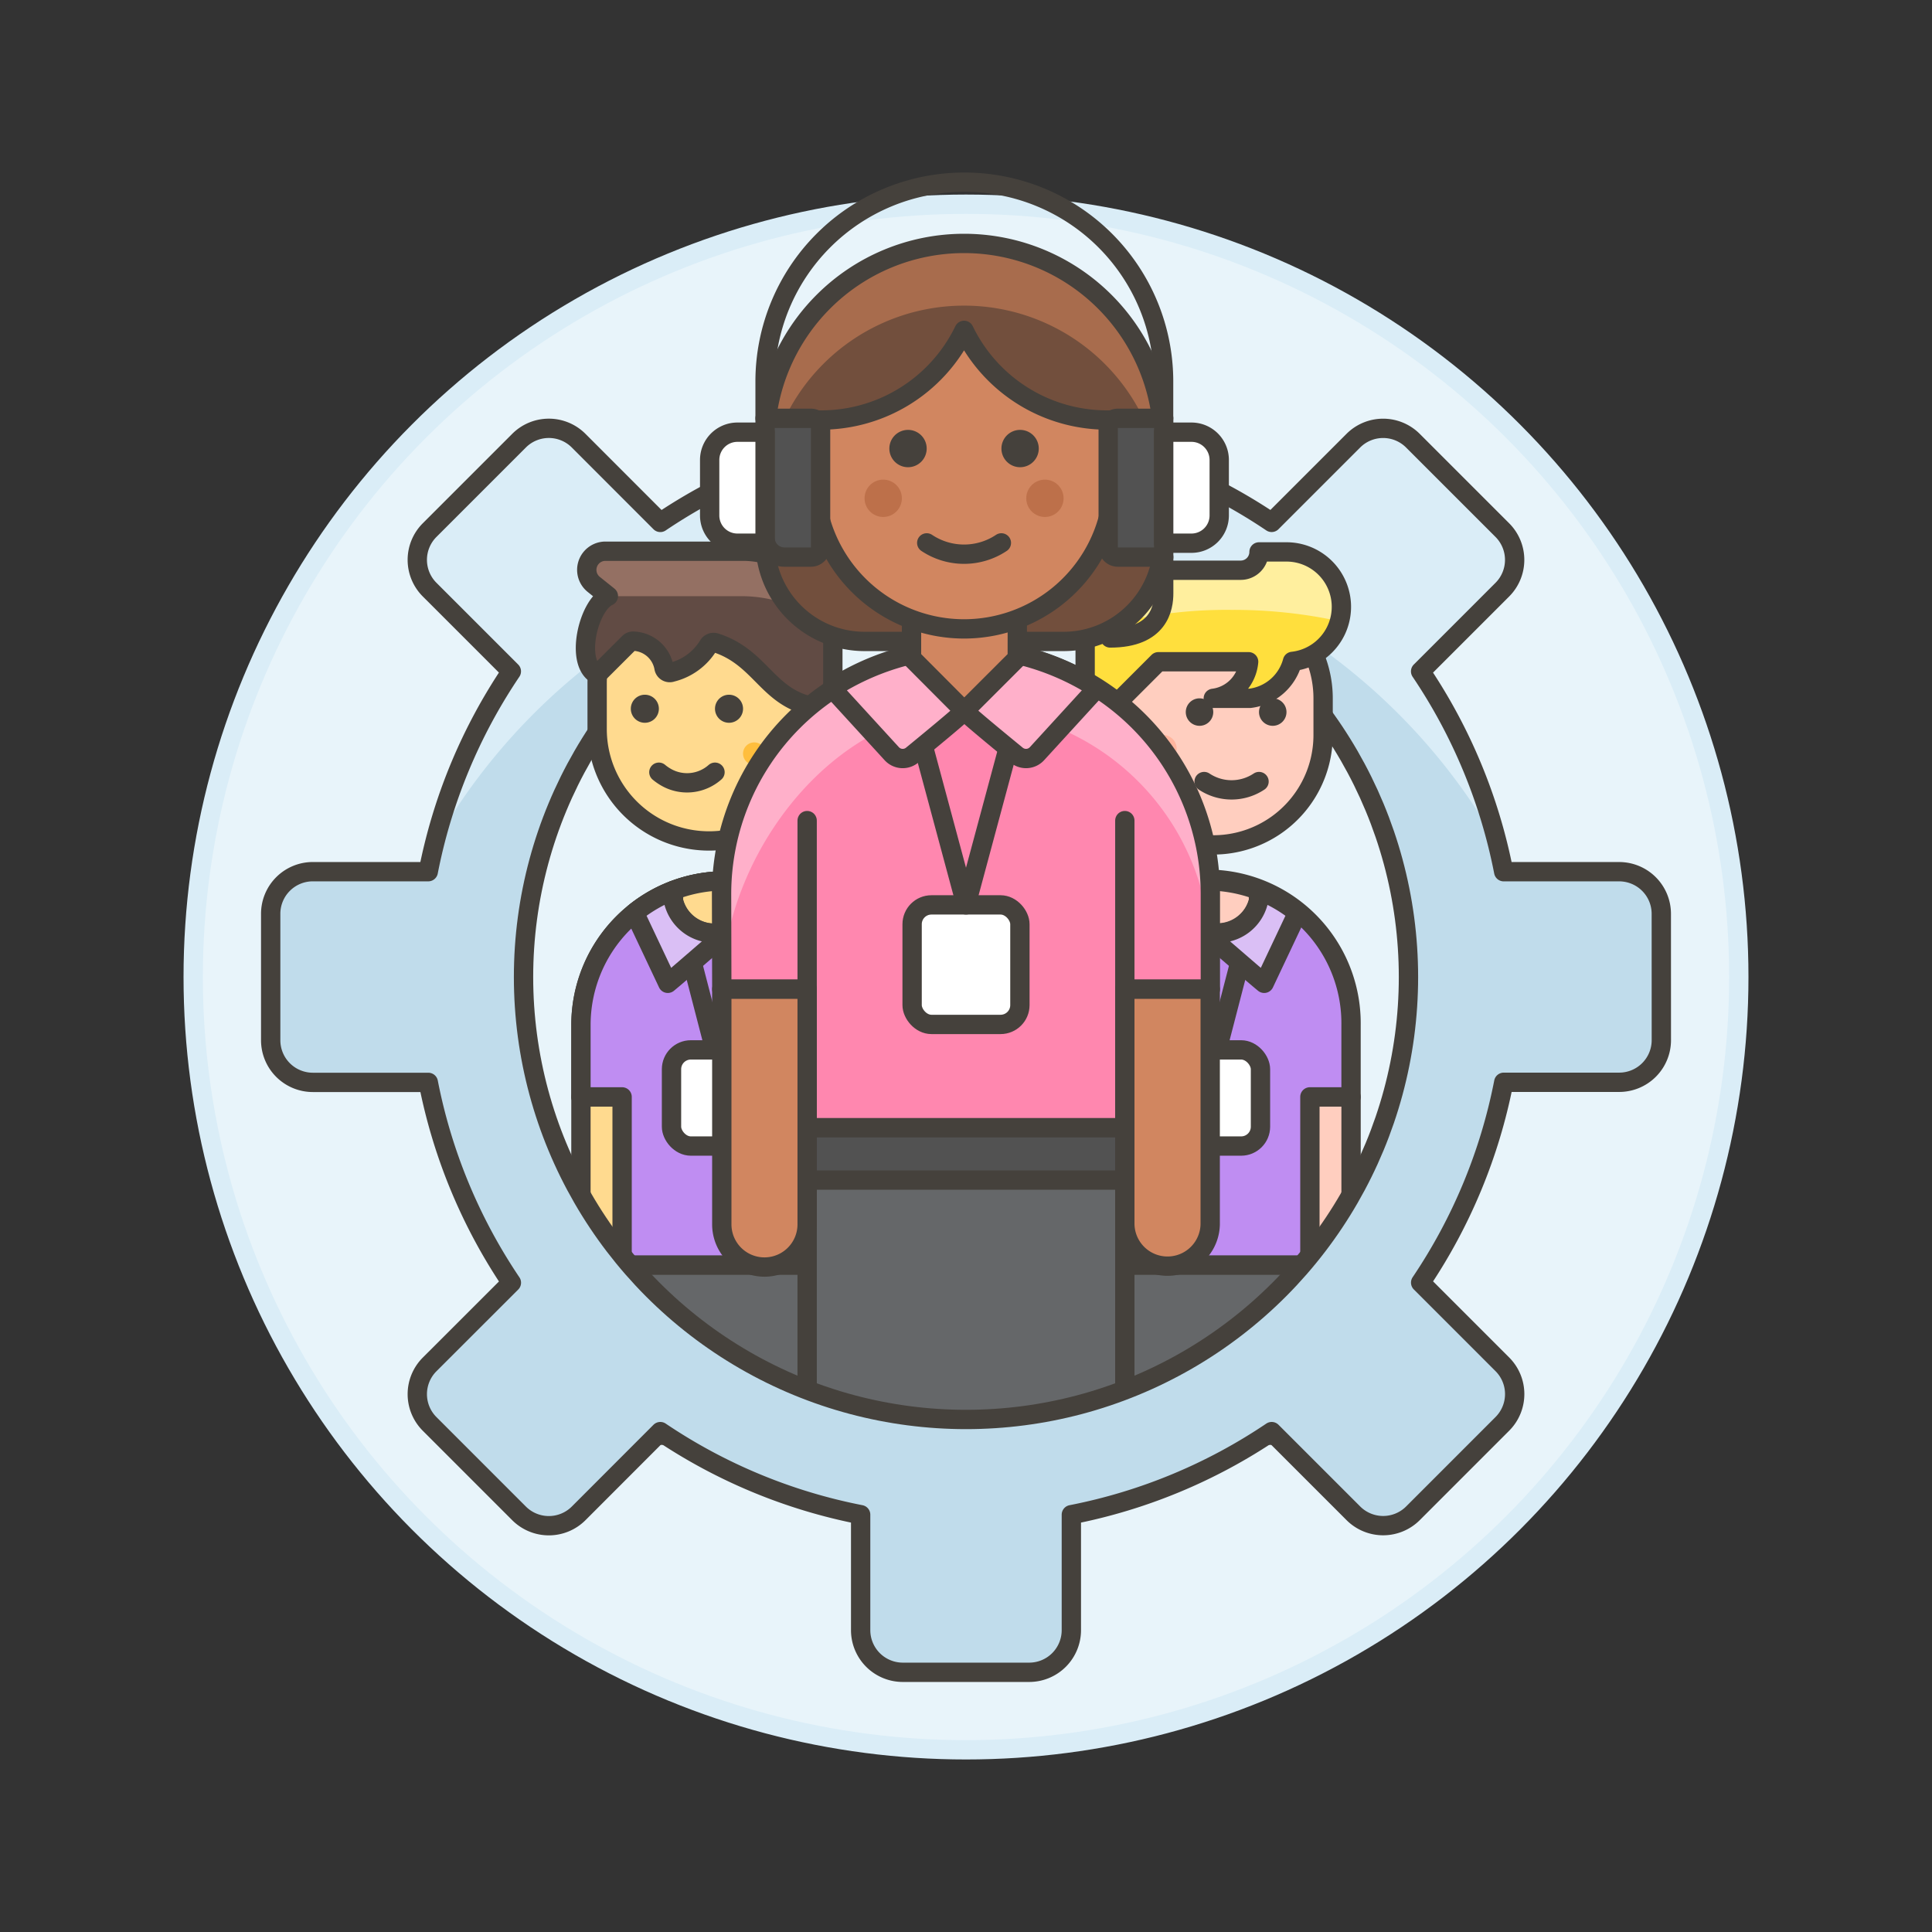 <svg xmlns="http://www.w3.org/2000/svg" viewBox="0 0 100 100"><rect x="0" y="0" width="100" height="100" fill="#333333" stroke="none"/><g class="nc-icon-wrapper"><defs/><circle class="a" cx="50" cy="50.57" r="40" fill="#e8f4fa" stroke="#daedf7" stroke-miterlimit="10"/><path class="b" d="M32.2 65.475v-8.7h-2.13v-3.726a7.454 7.454 0 1 1 14.908 0v3.727h-3.2v8.7z" fill="#00b8f0" stroke="#45413c" stroke-linecap="round" stroke-linejoin="round"/><path class="c" d="M32.199 65.475h9.58v8.812h-9.58z" stroke="#45413c" stroke-linecap="round" stroke-linejoin="round" fill="#656769"/><path class="d" d="M30.069 56.776h3.195v8.701h-3.195z" stroke="#45413c" stroke-linecap="round" stroke-linejoin="round" fill="#ffda8f"/><path class="e" d="M32.2 65.475v-8.7h-2.13v-3.726a7.454 7.454 0 1 1 14.908 0v3.727h-3.2v8.7z" stroke="#45413c" stroke-linecap="round" stroke-linejoin="round" fill="#bf8df2"/><path class="f" d="M41.782 58.373v-4.791" stroke="#45413c" stroke-linecap="round" stroke-linejoin="round" fill="none"/><rect class="g" x="34.757" y="54.342" width="4.488" height="4.977" rx="1" ry="1" stroke="#45413c" stroke-linecap="round" stroke-linejoin="round" fill="#fff"/><path class="f" d="M35.828 49.817l1.173 4.525 1.69-6.836" stroke="#45413c" stroke-linecap="round" stroke-linejoin="round" fill="none"/><path class="d" d="M39.12 46.639v-.871a7.469 7.469 0 0 0-4.259.317v.554a2.195 2.195 0 0 0 4.259 0z" stroke="#45413c" stroke-linecap="round" stroke-linejoin="round" fill="#ffda8f"/><path class="h" d="M32.842 47.248a7.435 7.435 0 0 1 2.019-1.163v.554a2.145 2.145 0 0 0 2.176 1.66l.3.227c-.943.79-2.065 1.788-2.772 2.37z" stroke="#45413c" stroke-linecap="round" stroke-linejoin="round" fill="#dabff5"/><g><path class="c" d="M58.221 65.475h9.58v8.812h-9.58z" stroke="#45413c" stroke-linecap="round" stroke-linejoin="round" fill="#656769"/><path class="i" d="M66.736 56.776h3.195v8.701h-3.195z" stroke="#45413c" stroke-linecap="round" stroke-linejoin="round" fill="#ffcebf"/><path class="e" d="M67.8 65.475v-8.7h2.13v-3.726a7.454 7.454 0 1 0-14.907 0v3.727h3.2v8.7z" stroke="#45413c" stroke-linecap="round" stroke-linejoin="round" fill="#bf8df2"/><path class="f" d="M58.217 58.373v-4.791" stroke="#45413c" stroke-linecap="round" stroke-linejoin="round" fill="none"/><rect class="g" x="60.754" y="54.342" width="4.488" height="4.977" rx="1" ry="1" stroke="#45413c" stroke-linecap="round" stroke-linejoin="round" fill="#fff"/><path class="f" d="M64.799 47.397l-1.801 6.945-1.686-6.825" stroke="#45413c" stroke-linecap="round" stroke-linejoin="round" fill="none"/><path class="i" d="M60.879 46.639v-.871a7.473 7.473 0 0 1 4.26.317v.554a2.2 2.2 0 0 1-4.26 0z" stroke="#45413c" stroke-linecap="round" stroke-linejoin="round" fill="#ffcebf"/><path class="h" d="M67.158 47.248a7.435 7.435 0 0 0-2.019-1.163v.554a2.146 2.146 0 0 1-2.176 1.66l-.3.227c.942.79 2.065 1.788 2.771 2.37z" stroke="#45413c" stroke-linecap="round" stroke-linejoin="round" fill="#dabff5"/></g><path class="c" d="M41.778 59.349h16.443v14.938H41.778z" stroke="#45413c" stroke-linecap="round" stroke-linejoin="round" fill="#656769"/><path class="j" d="M41.778 57.875h16.443v3.205H41.778z" stroke="#45413c" stroke-linecap="round" stroke-linejoin="round" fill="#525252"/><g><path class="k" d="M85.989 47.3a2.181 2.181 0 0 0-2.182-2.181h-5.976a28.192 28.192 0 0 0-4.3-10.369l4.228-4.228a2.181 2.181 0 0 0 0-3.085l-4.627-4.627a2.18 2.18 0 0 0-3.084 0l-4.228 4.228a28.2 28.2 0 0 0-10.369-4.3v-5.975a2.182 2.182 0 0 0-2.181-2.181h-6.542a2.182 2.182 0 0 0-2.181 2.181v5.977a28.2 28.2 0 0 0-10.369 4.3l-4.228-4.231a2.18 2.18 0 0 0-3.084 0l-4.627 4.627a2.179 2.179 0 0 0 0 3.085l4.228 4.228a28.192 28.192 0 0 0-4.3 10.369h-5.974a2.181 2.181 0 0 0-2.182 2.182v6.543a2.181 2.181 0 0 0 2.182 2.181h5.976a28.192 28.192 0 0 0 4.3 10.369l-4.23 4.227a2.178 2.178 0 0 0 0 3.084l4.627 4.628a2.182 2.182 0 0 0 3.084 0l4.228-4.232a28.214 28.214 0 0 0 10.369 4.3v5.977a2.182 2.182 0 0 0 2.181 2.181h6.544a2.182 2.182 0 0 0 2.181-2.181V78.4a28.214 28.214 0 0 0 10.369-4.3l4.228 4.228a2.182 2.182 0 0 0 3.084 0l4.627-4.628a2.18 2.18 0 0 0 0-3.084l-4.228-4.228a28.192 28.192 0 0 0 4.3-10.369h5.976a2.181 2.181 0 0 0 2.182-2.181zM50 73.472a22.9 22.9 0 1 1 22.9-22.9 22.9 22.9 0 0 1-22.9 22.9z" style="" fill="#c0dceb"/><path class="l" d="M26.467 34.749a28.194 28.194 0 0 0-3.98 8.939 31.637 31.637 0 0 1 55.026 0 28.194 28.194 0 0 0-3.98-8.939l4.228-4.228a2.181 2.181 0 0 0 0-3.085l-4.627-4.627a2.18 2.18 0 0 0-3.084 0l-4.228 4.228a28.2 28.2 0 0 0-10.369-4.3v-5.974a2.182 2.182 0 0 0-2.181-2.181h-6.544a2.182 2.182 0 0 0-2.181 2.181v5.977a28.2 28.2 0 0 0-10.369 4.3l-4.228-4.231a2.18 2.18 0 0 0-3.084 0l-4.627 4.627a2.179 2.179 0 0 0 0 3.085z" style="" fill="#daedf7"/><circle class="f" cx="50" cy="50.57" r="22.902" stroke="#45413c" stroke-linecap="round" stroke-linejoin="round" fill="none"/><path class="f" d="M85.989 47.3a2.181 2.181 0 0 0-2.182-2.181h-5.976a28.192 28.192 0 0 0-4.3-10.369l4.228-4.228a2.181 2.181 0 0 0 0-3.085l-4.627-4.627a2.18 2.18 0 0 0-3.084 0l-4.228 4.228a28.2 28.2 0 0 0-10.369-4.3v-5.975a2.182 2.182 0 0 0-2.181-2.181h-6.542a2.182 2.182 0 0 0-2.181 2.181v5.977a28.2 28.2 0 0 0-10.369 4.3l-4.228-4.231a2.18 2.18 0 0 0-3.084 0l-4.627 4.627a2.179 2.179 0 0 0 0 3.085l4.228 4.228a28.192 28.192 0 0 0-4.3 10.369h-5.974a2.181 2.181 0 0 0-2.182 2.182v6.543a2.181 2.181 0 0 0 2.182 2.181h5.976a28.192 28.192 0 0 0 4.3 10.369l-4.23 4.227a2.178 2.178 0 0 0 0 3.084l4.627 4.628a2.182 2.182 0 0 0 3.084 0l4.228-4.232a28.214 28.214 0 0 0 10.369 4.3v5.977a2.182 2.182 0 0 0 2.181 2.181h6.544a2.182 2.182 0 0 0 2.181-2.181V78.4a28.214 28.214 0 0 0 10.369-4.3l4.228 4.228a2.182 2.182 0 0 0 3.084 0l4.627-4.628a2.18 2.18 0 0 0 0-3.084l-4.228-4.228a28.192 28.192 0 0 0 4.3-10.369h5.976a2.181 2.181 0 0 0 2.182-2.181z" stroke="#45413c" stroke-linecap="round" stroke-linejoin="round" fill="none"/></g><g><path class="d" d="M36.717 29.568a5.809 5.809 0 0 1 5.81 5.809v1.162c1.659 0 1.545 2.905-.291 2.905A5.793 5.793 0 0 1 30.908 37.7v-2.323a5.809 5.809 0 0 1 5.809-5.809z" stroke="#45413c" stroke-linecap="round" stroke-linejoin="round" fill="#ffda8f"/><path class="m" d="M37.734 35.959a.726.726 0 1 0 .726.726.726.726 0 0 0-.726-.726z" style="" fill="#45413c"/><path class="m" d="M33.377 35.959a.726.726 0 1 0 .726.726.726.726 0 0 0-.726-.726z" style="" fill="#45413c"/><path class="n" d="M38.46 39.008a.581.581 0 1 0 .581-.581.581.581 0 0 0-.581.581z" style="" fill="#ffbe3d"/><path class="f" d="M37.008 39.97a2.181 2.181 0 0 1-2.564.241 2.55 2.55 0 0 1-.341-.241" stroke="#45413c" stroke-linecap="round" stroke-linejoin="round" fill="none"/><path class="o" d="M30.908 34.921c-1.162-.581-.474-3.577.581-4.066l-.755-.605a.965.965 0 0 1 .6-1.719h7.126a4.648 4.648 0 0 1 4.648 4.647v3.184a.3.3 0 0 1-.307.295c-3.054-.151-3.189-2.559-5.76-3.386a.318.318 0 0 0-.389.159 3.076 3.076 0 0 1-1.881 1.364.3.3 0 0 1-.4-.22 1.668 1.668 0 0 0-1.578-1.387.287.287 0 0 0-.233.085z" style="" fill="#614b44"/><path class="p" d="M43.054 32.643l.022-.009a4.648 4.648 0 0 0-4.616-4.1h-7.123a.965.965 0 0 0-.6 1.719l.756.605h6.878a7.031 7.031 0 0 1 4.683 1.785z" style="" fill="#947063"/><path class="f" d="M30.908 34.921c-1.162-.581-.474-3.577.581-4.066l-.755-.605a.965.965 0 0 1 .6-1.719h7.126a4.648 4.648 0 0 1 4.648 4.647v3.184a.3.3 0 0 1-.307.295c-3.054-.151-3.189-2.559-5.76-3.386a.318.318 0 0 0-.389.159 3.076 3.076 0 0 1-1.881 1.364.3.3 0 0 1-.4-.22 1.668 1.668 0 0 0-1.578-1.387.287.287 0 0 0-.233.085z" stroke="#45413c" stroke-linecap="round" stroke-linejoin="round" fill="none"/></g><g><path class="i" d="M62.8 30.462a5.684 5.684 0 0 0-5.684 5.684v.759a1.16 1.16 0 0 0 .119 2.3 5.684 5.684 0 0 0 11.249-1.161v-1.898a5.684 5.684 0 0 0-5.684-5.684z" stroke="#45413c" stroke-linecap="round" stroke-linejoin="round" fill="#ffcebf"/><path class="m" d="M62.088 36.146a.711.711 0 1 0 .71.711.711.711 0 0 0-.71-.711z" style="" fill="#45413c"/><path class="m" d="M65.877 36.146a.711.711 0 1 0 .711.711.71.71 0 0 0-.711-.711z" style="" fill="#45413c"/><circle class="q" cx="60.193" cy="38.752" r=".711" style="" fill="#ffb59e"/><path class="f" d="M62.325 40.453a2.56 2.56 0 0 0 2.842 0" stroke="#45413c" stroke-linecap="round" stroke-linejoin="round" fill="none"/><path class="r" d="M59.956 29.515h4.263a.948.948 0 0 0 .948-.948h1.421a2.842 2.842 0 0 1 .311 5.667 2.6 2.6 0 0 1-2.206 1.912H62.8a2.094 2.094 0 0 0 1.829-1.894h-4.673l-2.842 2.842h-.947V33.3a3.788 3.788 0 0 1 3.789-3.785z" style="" fill="#ffdf3d"/><path class="s" d="M63.746 31.567a23.809 23.809 0 0 0-7.532 1.133 3.79 3.79 0 0 1 3.742-3.189h4.263a.948.948 0 0 0 .948-.948h1.421a2.841 2.841 0 0 1 2.741 3.592 25.663 25.663 0 0 0-5.583-.588z" style="" fill="#ffef9e"/><path class="f" d="M59.956 29.515h4.263a.948.948 0 0 0 .948-.948h1.421a2.842 2.842 0 0 1 .311 5.667 2.6 2.6 0 0 1-2.206 1.912H62.8a2.094 2.094 0 0 0 1.829-1.894h-4.673l-2.842 2.842h-.947V33.3a3.788 3.788 0 0 1 3.789-3.785z" stroke="#45413c" stroke-linecap="round" stroke-linejoin="round" fill="none"/></g><g><path class="t" d="M62.648 51.2v-2.484-2.437a12.648 12.648 0 1 0-25.3 0l.012 4.921h4.418v6.674h16.443V51.2z" style="" fill="#ff87af"/><path class="u" d="M50 36.7a12.771 12.771 0 0 1 12.648 12.74v-.725-2.437a12.648 12.648 0 1 0-25.3 0V51.2c.112-6.951 5.71-14.347 12.652-14.5z" style="" fill="#ffb0ca"/><path class="f" d="M62.648 51.2v-2.484-2.437a12.648 12.648 0 1 0-25.3 0l.012 4.921h4.418v7.172h16.443V51.2z" stroke="#45413c" stroke-linecap="round" stroke-linejoin="round" fill="none"/><path class="b" d="M58.221 51.201v-8.727" fill="#00b8f0" stroke="#45413c" stroke-linecap="round" stroke-linejoin="round"/><path class="f" d="M41.778 51.201v-8.727" stroke="#45413c" stroke-linecap="round" stroke-linejoin="round" fill="none"/><rect class="g" x="47.211" y="46.837" width="5.579" height="6.187" rx="1" ry="1" stroke="#45413c" stroke-linecap="round" stroke-linejoin="round" fill="#fff"/><path class="f" d="M46.564 34.066L50 46.837l3.436-12.771" stroke="#45413c" stroke-linecap="round" stroke-linejoin="round" fill="none"/><path class="v" d="M47.208 39.089c.888-.727 2.534-2.083 2.7-2.285v-3.269a13.1 13.1 0 0 0-6.851 2.088l3.1 3.388a.767.767 0 0 0 1.051.078z" stroke="#45413c" stroke-linecap="round" stroke-linejoin="round" fill="#ffb0ca"/><path class="v" d="M52.623 39.089c-.888-.727-2.534-2.083-2.7-2.285v-3.269a13.1 13.1 0 0 1 6.851 2.088l-3.1 3.388a.768.768 0 0 1-1.051.078z" stroke="#45413c" stroke-linecap="round" stroke-linejoin="round" fill="#ffb0ca"/><path class="w" d="M60.2 22.9a10.3 10.3 0 1 0-20.6 0v5.15a5.151 5.151 0 0 0 5.15 5.151h10.3a5.151 5.151 0 0 0 5.15-5.151z" style="" fill="#724f3d"/><path class="x" d="M49.9 12.593A10.3 10.3 0 0 0 39.6 22.9v3.219a10.3 10.3 0 1 1 20.6 0V22.9a10.3 10.3 0 0 0-10.3-10.307z" style="" fill="#a86c4d"/><path class="y" d="M60.2 22.9a10.3 10.3 0 1 0-20.6 0v5.15a5.151 5.151 0 0 0 5.15 5.151h10.3a5.151 5.151 0 0 0 5.15-5.151z" stroke-miterlimit="10" stroke="#45413c" fill="none"/><path class="z" d="M52.654 34.062l-2.744 2.742-2.731-2.742.006-5.969h5.475l-.006 5.969z" stroke="#45413c" stroke-linecap="round" stroke-linejoin="round" fill="#d18660"/><g><path class="z" d="M57.626 23.282v-1.031c0-.174-.006-.346-.018-.517A8.215 8.215 0 0 1 49.9 17.1a8.215 8.215 0 0 1-7.708 4.634 7.376 7.376 0 0 0-.018.517v1.031a1.576 1.576 0 0 0 .162 3.121 7.727 7.727 0 0 0 15.128 0 1.576 1.576 0 0 0 .162-3.121z" stroke="#45413c" stroke-linecap="round" stroke-linejoin="round" fill="#d18660"/><path class="m" d="M47 22.251a.966.966 0 1 0 .965.966.965.965 0 0 0-.965-.966z" style="" fill="#45413c"/><path class="m" d="M52.8 22.251a.966.966 0 1 0 .966.966.966.966 0 0 0-.966-.966z" style="" fill="#45413c"/><circle class="aa" cx="45.715" cy="25.792" r=".966" style="" fill="#bd704a"/><circle class="aa" cx="54.085" cy="25.792" r=".966" style="" fill="#bd704a"/><path class="f" d="M47.968 28.1a3.481 3.481 0 0 0 3.863 0" stroke="#45413c" stroke-linecap="round" stroke-linejoin="round" fill="none"/></g><path class="z" d="M41.778 63.373a2.209 2.209 0 1 1-4.418 0V51.2h4.418z" stroke="#45413c" stroke-linecap="round" stroke-linejoin="round" fill="#d18660"/><path class="z" d="M62.64 63.373a2.21 2.21 0 0 1-4.419 0V51.2h4.419z" stroke="#45413c" stroke-linecap="round" stroke-linejoin="round" fill="#d18660"/><g><path class="j" d="M39.6 27.835a1 1 0 0 0 1 1h1.373a.5.5 0 0 0 .5-.5v-6.183a.5.5 0 0 0-.5-.5H39.6z" stroke="#45413c" stroke-linecap="round" stroke-linejoin="round" fill="#525252"/><path class="g" d="M36.732 26.68a1.436 1.436 0 0 0 1.437 1.436H39.6V22.37h-1.431a1.437 1.437 0 0 0-1.437 1.437z" stroke="#45413c" stroke-linecap="round" stroke-linejoin="round" fill="#fff"/><path class="j" d="M60.233 28.835H57.86a.5.5 0 0 1-.5-.5v-6.183a.5.5 0 0 1 .5-.5h2.373z" stroke="#45413c" stroke-linecap="round" stroke-linejoin="round" fill="#525252"/><path class="g" d="M61.67 28.116h-1.437V22.37h1.437a1.437 1.437 0 0 1 1.437 1.437v2.873a1.437 1.437 0 0 1-1.437 1.436z" stroke="#45413c" stroke-linecap="round" stroke-linejoin="round" fill="#fff"/><path class="f" d="M57.46 33.021c2.544 0 2.773-1.581 2.773-2.313v-1.873" stroke="#45413c" stroke-linecap="round" stroke-linejoin="round" fill="none"/><path class="f" d="M39.6 21.652v-1.908a10.314 10.314 0 0 1 20.628 0v1.908" stroke="#45413c" stroke-linecap="round" stroke-linejoin="round" fill="none"/></g></g></g></svg>
